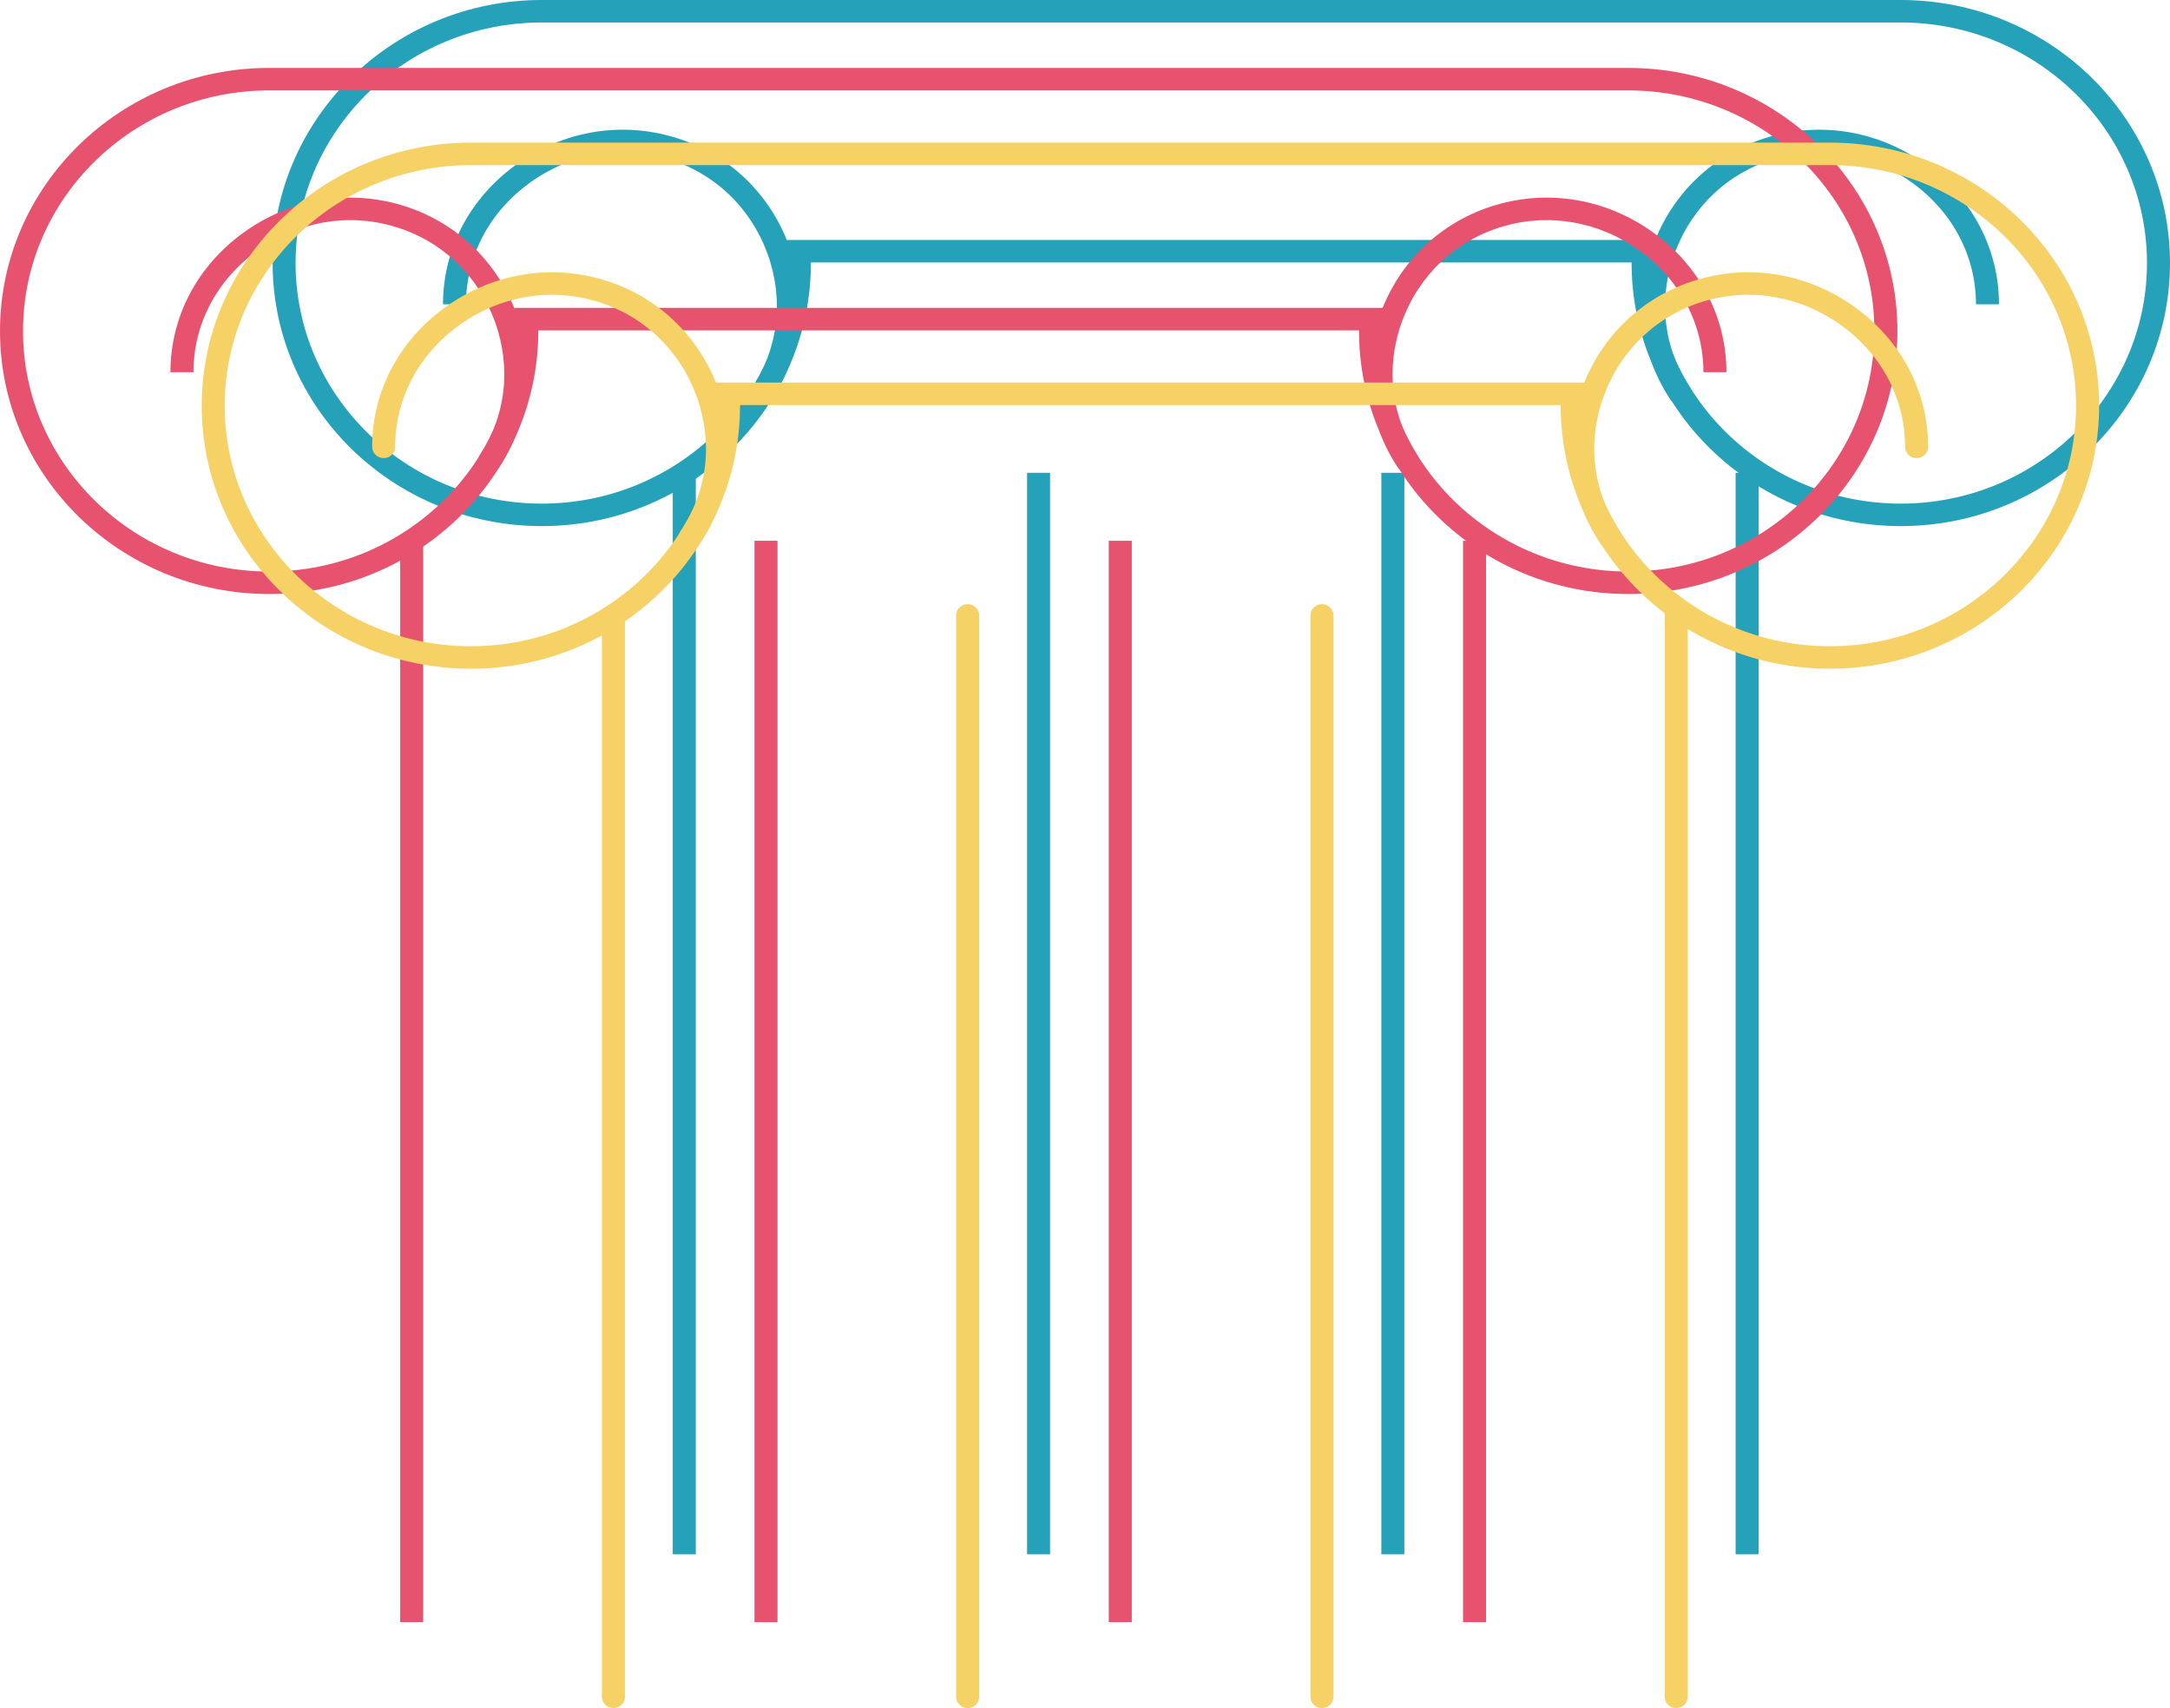 <svg width="188" height="148" viewBox="0 0 188 148" fill="none" xmlns="http://www.w3.org/2000/svg">
<g clip-path="url(#clip0_2262_10314)">
<path d="M164.677 45.585C151.816 45.585 141.355 35.361 141.355 22.793C141.355 22.776 141.355 22.757 141.355 22.741H70.253C70.253 22.757 70.253 22.776 70.253 22.793C70.253 35.361 59.795 45.585 46.941 45.585C34.08 45.585 23.618 35.361 23.618 22.793C23.618 10.224 34.077 0 46.938 0H164.677C177.538 0 188 10.224 188 22.793C188 35.361 177.538 45.585 164.677 45.585ZM68.18 20.792H143.432L143.375 21.818C143.358 22.133 143.348 22.461 143.348 22.793C143.348 34.286 152.916 43.637 164.677 43.637C176.438 43.637 186.006 34.286 186.006 22.793C186.006 11.299 176.438 1.949 164.677 1.949H46.938C35.176 1.949 25.609 11.299 25.609 22.793C25.609 34.286 35.176 43.637 46.938 43.637C58.692 43.637 68.256 34.286 68.256 22.793C68.256 22.465 68.246 22.137 68.23 21.818L68.18 20.792Z" fill="#25A2B9"/>
<path d="M66.767 34.738L65.106 33.66C67.442 30.227 67.944 25.962 66.485 21.965C65.022 17.963 61.869 14.972 57.831 13.761C53.763 12.54 49.416 13.296 45.9 15.836C42.388 18.376 40.37 22.211 40.374 26.365H38.38C38.38 21.588 40.69 17.177 44.717 14.267C48.745 11.357 53.74 10.493 58.416 11.896C63.062 13.29 66.687 16.723 68.362 21.308C70.037 25.891 69.456 30.785 66.767 34.738Z" fill="#25A2B9"/>
<path d="M144.797 34.738C142.109 30.789 141.527 25.891 143.202 21.308C144.877 16.719 148.503 13.29 153.148 11.896C157.828 10.493 162.819 11.357 166.847 14.267C170.875 17.177 173.184 21.588 173.184 26.365H171.19C171.19 22.211 169.177 18.372 165.664 15.836C162.148 13.296 157.801 12.54 153.733 13.761C149.696 14.972 146.542 17.963 145.08 21.965C143.617 25.962 144.122 30.227 146.459 33.66L144.797 34.738Z" fill="#25A2B9"/>
<path d="M60.28 40.967H58.286V134.668H60.28V40.967Z" fill="#25A2B9"/>
<path d="M90.974 40.967H88.981V134.668H90.974V40.967Z" fill="#25A2B9"/>
<path d="M121.668 40.967H119.674V134.668H121.668V40.967Z" fill="#25A2B9"/>
<path d="M152.361 40.967H150.367V134.668H152.361V40.967Z" fill="#25A2B9"/>
<path d="M141.062 51.47C128.201 51.47 117.74 41.246 117.74 28.678C117.74 28.661 117.74 28.642 117.74 28.626H46.635C46.635 28.642 46.635 28.661 46.635 28.678C46.635 41.246 36.177 51.47 23.323 51.47C10.462 51.47 0 41.246 0 28.678C0 16.109 10.462 5.885 23.323 5.885H141.062C153.923 5.885 164.385 16.109 164.385 28.678C164.385 41.246 153.923 51.47 141.062 51.47ZM44.565 26.677H119.813L119.757 27.703C119.74 28.015 119.73 28.343 119.73 28.678C119.73 40.171 129.298 49.522 141.059 49.522C152.82 49.522 162.388 40.171 162.388 28.678C162.388 17.184 152.82 7.834 141.059 7.834H23.323C11.562 7.834 1.994 17.184 1.994 28.678C1.994 40.171 11.562 49.522 23.323 49.522C35.08 49.522 44.641 40.171 44.641 28.678C44.641 28.356 44.631 28.028 44.615 27.7L44.565 26.677Z" fill="#E7526F"/>
<path d="M43.153 40.623L41.491 39.545C43.828 36.112 44.329 31.847 42.87 27.849C41.408 23.845 38.254 20.857 34.217 19.646C30.149 18.424 25.802 19.181 22.29 21.721C18.773 24.257 16.76 28.096 16.76 32.25H14.766C14.766 27.473 17.075 23.062 21.103 20.152C25.131 17.242 30.122 16.378 34.801 17.781C39.447 19.175 43.073 22.608 44.748 27.193C46.423 31.776 45.841 36.674 43.153 40.623Z" fill="#E7526F"/>
<path d="M121.183 40.623C118.494 36.674 117.913 31.776 119.588 27.193C121.263 22.604 124.888 19.175 129.534 17.781C134.213 16.378 139.205 17.242 143.233 20.152C147.26 23.062 149.57 27.473 149.57 32.25H147.576C147.576 28.096 145.562 24.257 142.05 21.721C138.534 19.181 134.187 18.424 130.122 19.646C126.085 20.857 122.931 23.848 121.469 27.849C120.006 31.847 120.512 36.112 122.848 39.545L121.183 40.623Z" fill="#E7526F"/>
<path d="M36.666 46.855H34.672V140.556H36.666V46.855Z" fill="#E7526F"/>
<path d="M67.359 46.855H65.365V140.556H67.359V46.855Z" fill="#E7526F"/>
<path d="M98.052 46.855H96.059V140.556H98.052V46.855Z" fill="#E7526F"/>
<path d="M128.746 46.855H126.752V140.556H128.746V46.855Z" fill="#E7526F"/>
<path d="M158.536 57.943C145.675 57.943 135.213 47.719 135.213 35.15C135.213 35.134 135.213 35.115 135.213 35.098H64.112C64.112 35.115 64.112 35.134 64.112 35.15C64.112 47.719 53.654 57.943 40.799 57.943C27.938 57.943 17.477 47.719 17.477 35.15C17.477 22.582 27.938 12.358 40.799 12.358H158.539C171.4 12.358 181.861 22.582 181.861 35.15C181.858 47.716 171.397 57.943 158.536 57.943ZM62.038 33.15H137.287L137.23 34.176C137.214 34.491 137.204 34.816 137.204 35.15C137.204 46.644 146.771 55.995 158.532 55.995C170.293 55.995 179.861 46.644 179.861 35.15C179.861 23.657 170.293 14.306 158.532 14.306H40.796C29.035 14.306 19.467 23.657 19.467 35.15C19.467 46.644 29.035 55.995 40.796 55.995C52.553 55.995 62.115 46.644 62.115 35.15C62.115 34.829 62.105 34.501 62.088 34.173L62.038 33.15Z" fill="#F6D166"/>
<path d="M59.795 47.528C59.606 47.528 59.413 47.476 59.244 47.365C58.785 47.066 58.662 46.462 58.965 46.014C61.301 42.581 61.803 38.317 60.344 34.319C58.881 30.314 55.728 27.327 51.69 26.115C47.626 24.894 43.275 25.651 39.763 28.191C36.25 30.73 34.233 34.566 34.236 38.72C34.236 39.259 33.791 39.694 33.239 39.694C32.688 39.694 32.242 39.259 32.242 38.72C32.242 33.942 34.552 29.532 38.58 26.622C42.607 23.712 47.602 22.848 52.278 24.251C56.924 25.644 60.55 29.077 62.225 33.663C63.9 38.245 63.318 43.14 60.63 47.092C60.433 47.375 60.118 47.528 59.795 47.528Z" fill="#F6D166"/>
<path d="M139.486 47.528C139.164 47.528 138.848 47.375 138.656 47.092C135.967 43.14 135.385 38.245 137.06 33.663C138.735 29.074 142.361 25.644 147.007 24.251C151.686 22.848 156.678 23.712 160.705 26.622C164.733 29.532 167.043 33.942 167.043 38.72C167.043 39.259 166.597 39.694 166.046 39.694C165.494 39.694 165.049 39.259 165.049 38.72C165.049 34.566 163.035 30.727 159.522 28.191C156.006 25.651 151.659 24.894 147.595 26.115C143.557 27.327 140.404 30.318 138.941 34.319C137.479 38.317 137.984 42.581 140.32 46.014C140.626 46.462 140.5 47.066 140.041 47.365C139.868 47.476 139.676 47.528 139.486 47.528Z" fill="#F6D166"/>
<path d="M53.142 148C52.59 148 52.145 147.565 52.145 147.026V53.325C52.145 52.786 52.59 52.35 53.142 52.35C53.693 52.35 54.139 52.786 54.139 53.325V147.026C54.139 147.565 53.69 148 53.142 148Z" fill="#F6D166"/>
<path d="M83.836 148C83.284 148 82.839 147.565 82.839 147.026V53.325C82.839 52.786 83.284 52.35 83.836 52.35C84.388 52.35 84.833 52.786 84.833 53.325V147.026C84.833 147.565 84.384 148 83.836 148Z" fill="#F6D166"/>
<path d="M114.529 148C113.978 148 113.532 147.565 113.532 147.026V53.325C113.532 52.786 113.978 52.35 114.529 52.35C115.081 52.35 115.526 52.786 115.526 53.325V147.026C115.526 147.565 115.081 148 114.529 148Z" fill="#F6D166"/>
<path d="M145.223 148C144.671 148 144.226 147.565 144.226 147.026V53.325C144.226 52.786 144.671 52.35 145.223 52.35C145.774 52.35 146.22 52.786 146.22 53.325V147.026C146.22 147.565 145.774 148 145.223 148Z" fill="#F6D166"/>
</g>
<defs>
<clipPath id="clip0_2262_10314">
<rect width="188" height="148" fill="white"/>
</clipPath>
</defs>
</svg>
